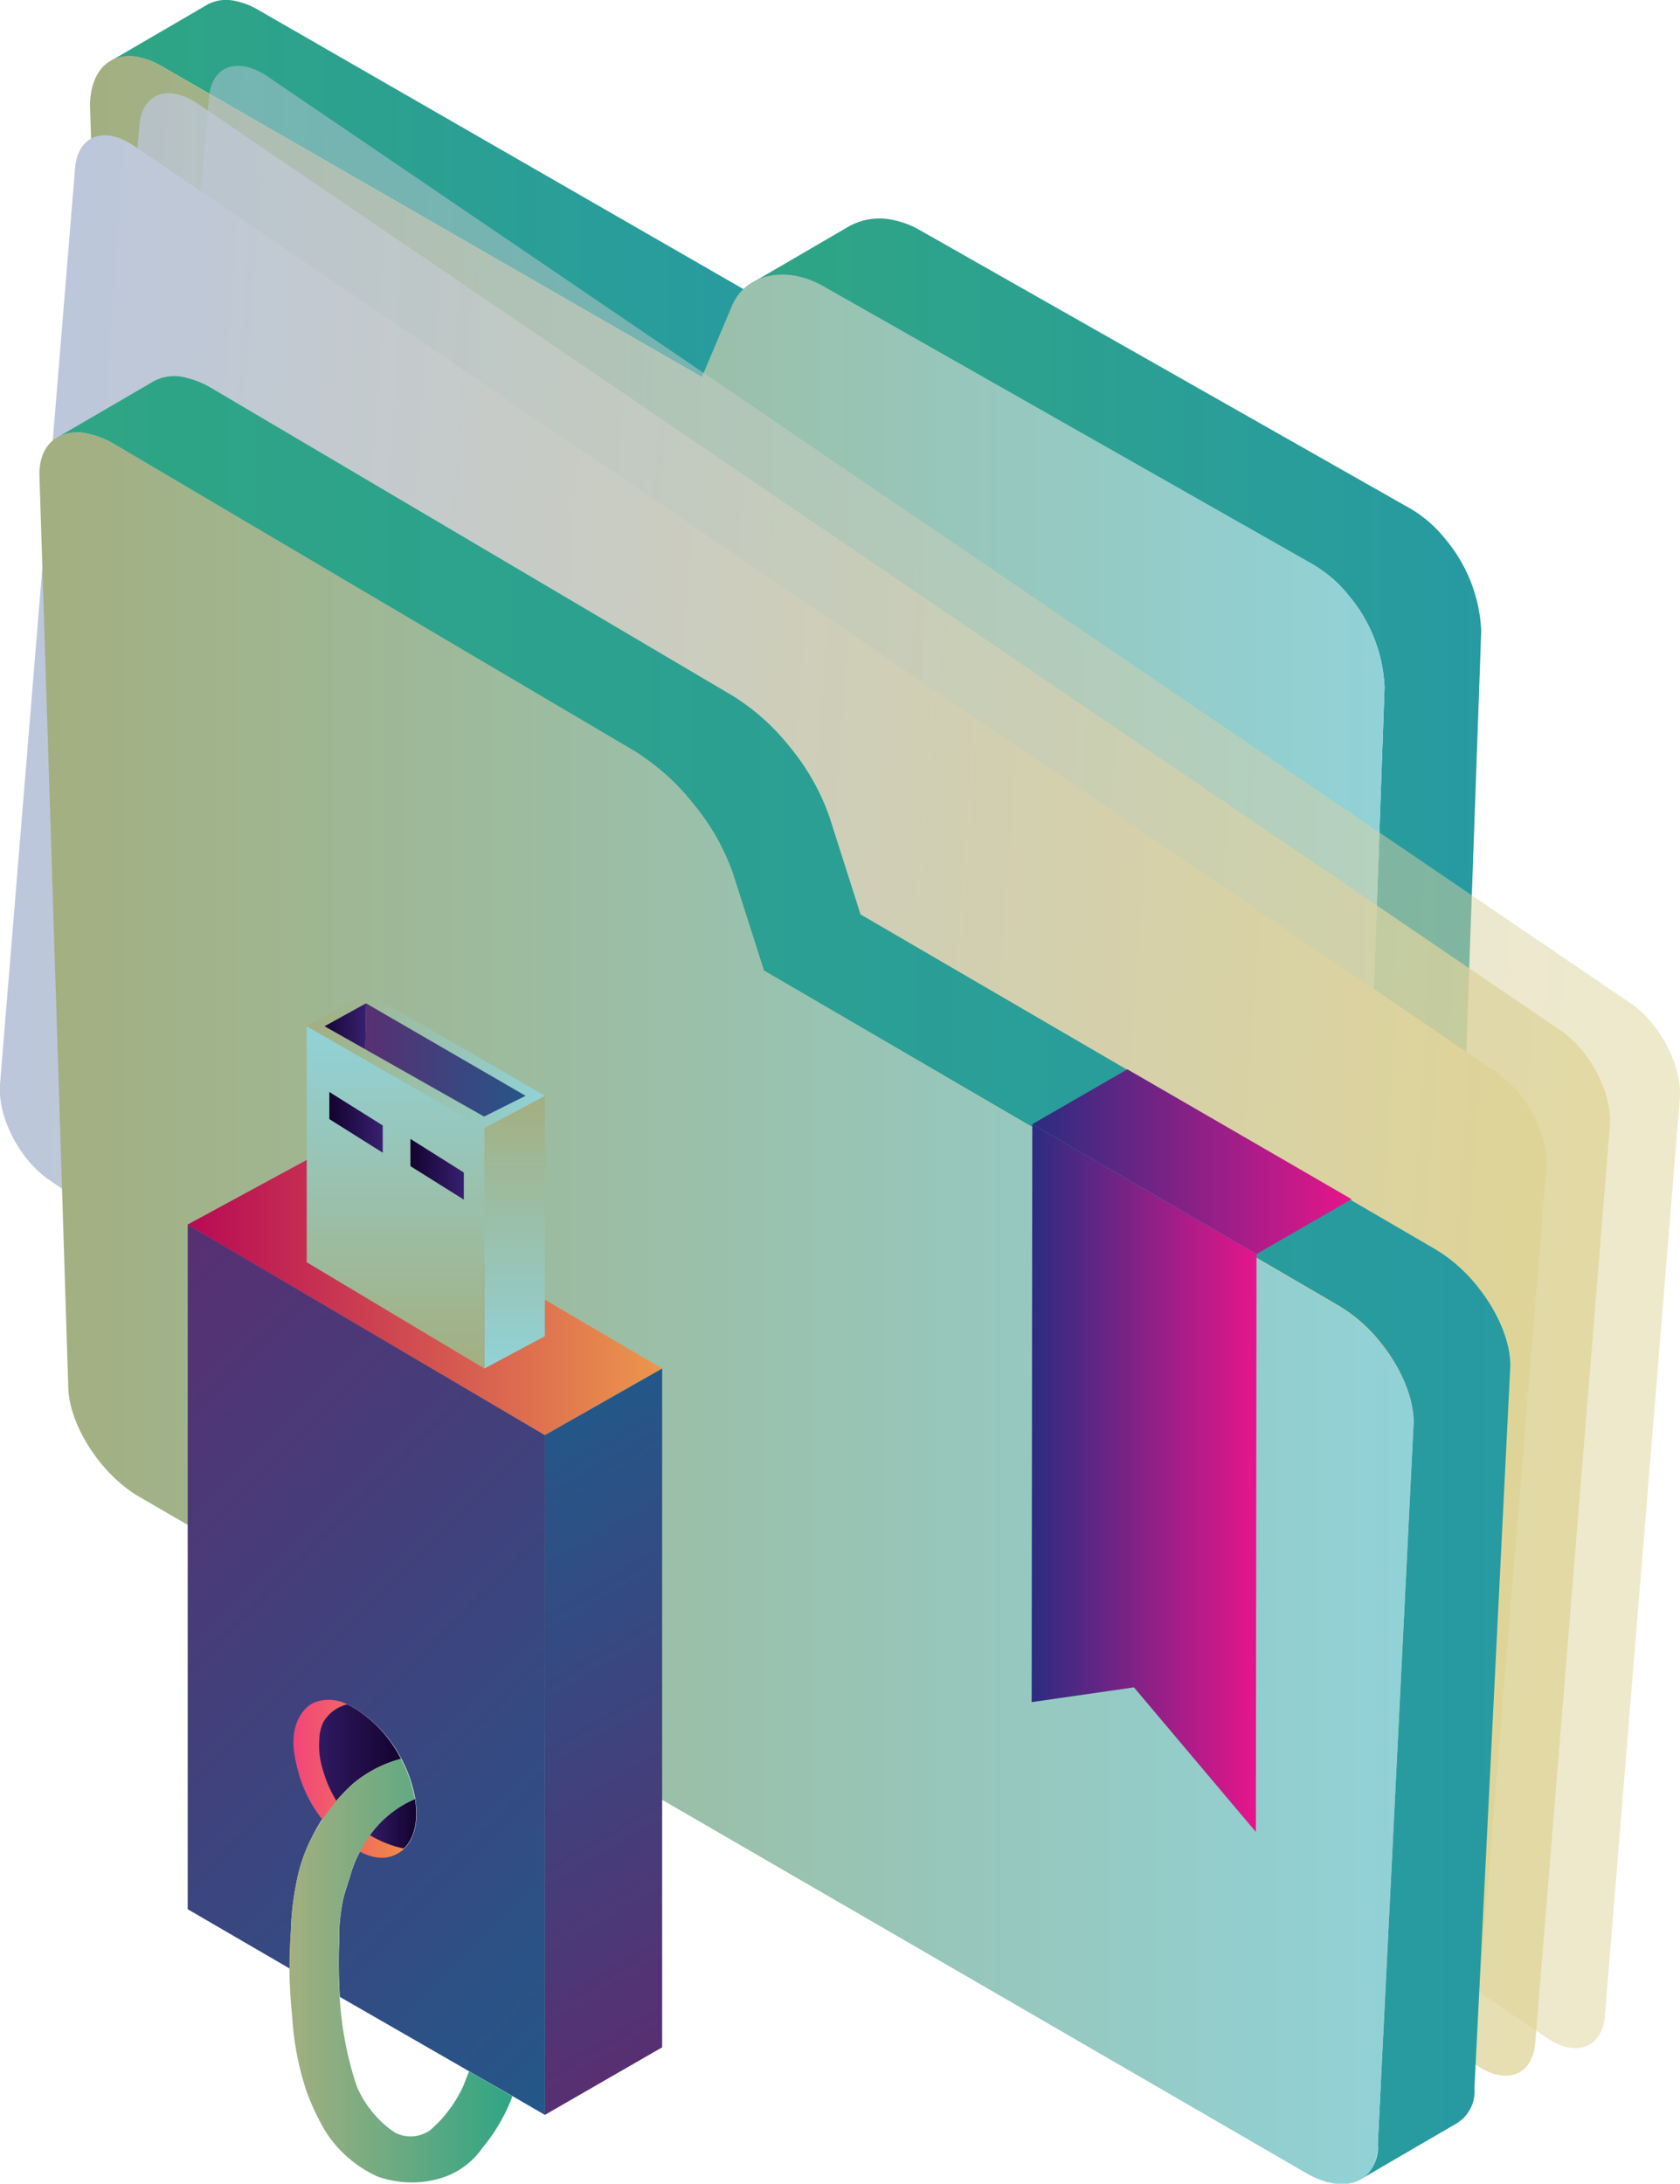 <svg xmlns="http://www.w3.org/2000/svg" xmlns:xlink="http://www.w3.org/1999/xlink" viewBox="0 0 179 232.6"><defs><style>.cls-1{fill:url(#Безымянный_градиент_77);}.cls-2{fill:url(#Безымянный_градиент_77-2);}.cls-3{fill:url(#Безымянный_градиент_136);}.cls-4{opacity:0.5;fill:url(#Безымянный_градиент_163);}.cls-5{opacity:0.75;fill:url(#Безымянный_градиент_163-2);}.cls-6{fill:url(#Безымянный_градиент_163-3);}.cls-7{fill:url(#Безымянный_градиент_77-3);}.cls-8{fill:url(#Безымянный_градиент_136-2);}.cls-9{fill:url(#Безымянный_градиент_123);}.cls-10{fill:url(#Безымянный_градиент_123-2);}.cls-11{fill:url(#Безымянный_градиент_4);}.cls-12{fill:url(#Безымянный_градиент_51);}.cls-13{fill:url(#Безымянный_градиент_43);}.cls-14{fill:url(#Безымянный_градиент_48);}.cls-15{fill:url(#Безымянный_градиент_48-2);}.cls-16{fill:url(#Безымянный_градиент_25);}.cls-17{fill:url(#Безымянный_градиент_48-3);}.cls-18{fill:url(#Безымянный_градиент_23);}.cls-19{fill:none;}.cls-20{fill:url(#Безымянный_градиент_12);}.cls-21{fill:url(#Безымянный_градиент_12-2);}.cls-22{fill:url(#Безымянный_градиент_23-2);}.cls-23{fill:url(#Безымянный_градиент_10);}.cls-24{fill:url(#Безымянный_градиент_5);}.cls-25{fill:url(#Безымянный_градиент_51-2);}</style><linearGradient id="Безымянный_градиент_77" x1="11.78" y1="20.09" x2="85.08" y2="20.09" gradientUnits="userSpaceOnUse"><stop offset="0" stop-color="#2fa584"/><stop offset="1" stop-color="#279aa2"/></linearGradient><linearGradient id="Безымянный_градиент_77-2" x1="80.19" y1="102.41" x2="157.82" y2="102.41" xlink:href="#Безымянный_градиент_77"/><linearGradient id="Безымянный_градиент_136" x1="9.59" y1="94" x2="147.52" y2="94" gradientUnits="userSpaceOnUse"><stop offset="0" stop-color="#a3af80"/><stop offset="1" stop-color="#91d2d8"/></linearGradient><linearGradient id="Безымянный_градиент_163" x1="22.29" y1="82.7" x2="205.11" y2="82.7" gradientTransform="matrix(0.86, 0.6, -0.08, 1.11, 4.92, -47.16)" gradientUnits="userSpaceOnUse"><stop offset="0" stop-color="#bcc7dc"/><stop offset="1" stop-color="#dfd497"/></linearGradient><linearGradient id="Безымянный_градиент_163-2" x1="14.3" y1="89.69" x2="197.12" y2="89.69" xlink:href="#Безымянный_градиент_163"/><linearGradient id="Безымянный_градиент_163-3" x1="7.12" y1="97.65" x2="189.93" y2="97.65" xlink:href="#Безымянный_градиент_163"/><linearGradient id="Безымянный_градиент_77-3" x1="6.11" y1="136.1" x2="160.92" y2="136.1" xlink:href="#Безымянный_градиент_77"/><linearGradient id="Безымянный_градиент_136-2" x1="4.2" y1="139.33" x2="150.62" y2="139.33" xlink:href="#Безымянный_градиент_136"/><linearGradient id="Безымянный_градиент_123" x1="109.99" y1="123.73" x2="144.02" y2="123.73" gradientUnits="userSpaceOnUse"><stop offset="0" stop-color="#2b2c81"/><stop offset="1" stop-color="#e6158b"/></linearGradient><linearGradient id="Безымянный_градиент_123-2" x1="109.92" y1="157.44" x2="133.88" y2="157.44" xlink:href="#Безымянный_градиент_123"/><linearGradient id="Безымянный_градиент_4" x1="-4266.33" y1="138.21" x2="-4215.75" y2="138.21" gradientTransform="matrix(-1, 0, 0, 1, -4195.78, 0)" gradientUnits="userSpaceOnUse"><stop offset="0" stop-color="#ec974d"/><stop offset="1" stop-color="#b80a54"/></linearGradient><linearGradient id="Безымянный_градиент_51" x1="-4250.61" y1="145.77" x2="-4250.61" y2="116.72" gradientTransform="matrix(-1, 0, 0, 1, -4195.78, 0)" gradientUnits="userSpaceOnUse"><stop offset="0" stop-color="#91d2d8"/><stop offset="1" stop-color="#a3af80"/></linearGradient><linearGradient id="Безымянный_градиент_43" x1="-4237.92" y1="145.77" x2="-4237.92" y2="109.31" gradientTransform="matrix(-1, 0, 0, 1, -4195.78, 0)" xlink:href="#Безымянный_градиент_136"/><linearGradient id="Безымянный_градиент_48" x1="-4245.19" y1="124.55" x2="-4239.51" y2="124.55" gradientTransform="matrix(-1, 0, 0, 1, -4195.78, 0)" gradientUnits="userSpaceOnUse"><stop offset="0" stop-color="#382071"/><stop offset="1" stop-color="#14022f"/></linearGradient><linearGradient id="Безымянный_градиент_48-2" x1="-4236.55" y1="119.54" x2="-4230.87" y2="119.54" xlink:href="#Безымянный_градиент_48"/><linearGradient id="Безымянный_градиент_25" x1="-4275.74" y1="212.64" x2="-4244.38" y2="158.32" gradientTransform="matrix(-1, 0, 0, 1, -4195.78, 0)" gradientUnits="userSpaceOnUse"><stop offset="0" stop-color="#582f72"/><stop offset="1" stop-color="#245789"/></linearGradient><linearGradient id="Безымянный_градиент_48-3" x1="-4234.79" y1="109.31" x2="-4229.86" y2="109.31" xlink:href="#Безымянный_градиент_48"/><linearGradient id="Безымянный_градиент_23" x1="-4252.28" y1="112.91" x2="-4234.7" y2="112.91" gradientTransform="matrix(-1, 0, 0, 1, -4195.78, 0)" gradientUnits="userSpaceOnUse"><stop offset="0" stop-color="#245789"/><stop offset="1" stop-color="#582f72"/></linearGradient><linearGradient id="Безымянный_градиент_12" x1="-4240.12" y1="194.71" x2="-4234.16" y2="194.71" gradientTransform="matrix(-1, 0, 0, 1, -4195.78, 0)" gradientUnits="userSpaceOnUse"><stop offset="0" stop-color="#14022f"/><stop offset="1" stop-color="#382071"/></linearGradient><linearGradient id="Безымянный_градиент_12-2" x1="-4238.51" y1="187.4" x2="-4227.12" y2="187.4" xlink:href="#Безымянный_градиент_12"/><linearGradient id="Безымянный_градиент_23-2" x1="-4267.89" y1="211.21" x2="-4201.44" y2="144.75" xlink:href="#Безымянный_градиент_23"/><linearGradient id="Безымянный_градиент_10" x1="-4238.83" y1="189.46" x2="-4227.05" y2="189.46" gradientTransform="matrix(-1, 0, 0, 1, -4195.78, 0)" gradientUnits="userSpaceOnUse"><stop offset="0" stop-color="#f18a47"/><stop offset="1" stop-color="#f2457b"/></linearGradient><linearGradient id="Безымянный_градиент_5" x1="-4250.39" y1="209.9" x2="-4226.63" y2="209.9" gradientTransform="matrix(-1, 0, 0, 1, -4195.78, 0)" gradientUnits="userSpaceOnUse"><stop offset="0" stop-color="#2fa584"/><stop offset="1" stop-color="#a3af80"/></linearGradient><linearGradient id="Безымянный_градиент_51-2" x1="-4253.83" y1="112.91" x2="-4228.46" y2="112.91" xlink:href="#Безымянный_градиент_51"/></defs><title>Scenarios_pack</title><g id="Слой_2" data-name="Слой 2"><g id="Слой_8" data-name="Слой 8"><path class="cls-1" d="M25.13.12A4.2,4.2,0,0,0,22.08.5l-10.3,6a4.2,4.2,0,0,1,3.05-.38A7.74,7.74,0,0,1,17.12,7L74.78,40.17l10.3-6L27.42,1A7.62,7.62,0,0,0,25.13.12Z"/><path class="cls-2" d="M154,57.42a13.56,13.56,0,0,0-3.63-3.19L98.05,24.54a9.3,9.3,0,0,0-2.76-1.08,6.74,6.74,0,0,0-4.8.63l-10.3,6a6.74,6.74,0,0,1,4.8-.62,9.43,9.43,0,0,1,2.76,1.07l52.31,29.7a13.52,13.52,0,0,1,3.63,3.18,16.27,16.27,0,0,1,3.83,9.78l-3.69,103.78c0,2.26-.81,3.85-2.1,4.6l10.3-6c1.29-.74,2.09-2.33,2.1-4.6l3.69-103.78A16.3,16.3,0,0,0,154,57.42Z"/><path class="cls-3" d="M140.06,60.2,87.75,30.5c-4-2.29-8.35-1.34-9.76,2.08l-3.21,7.59L17.12,7C13,4.6,9.61,6.52,9.59,11.28l2.9,89.62a15.78,15.78,0,0,0,7.14,12.4l117,67.74c4,2.29,7.18.45,7.2-4.1l3.69-103.78A16.48,16.48,0,0,0,140.06,60.2Z"/><path class="cls-4" d="M164.78,217.05,19.49,118.28c-3.16-2.15-5.51-6.73-5.23-10.19l8-97.6C22.49,7,25.31,6,28.46,8.11l145.3,98.77c3.15,2.14,5.5,6.73,5.22,10.18L171,214.66C170.75,218.12,167.94,219.2,164.78,217.05Z"/><path class="cls-5" d="M157.36,220,12.06,121.21c-3.15-2.14-5.5-6.73-5.22-10.18l8-97.6C15.07,10,17.88,8.89,21,11l145.3,98.77c3.16,2.15,5.51,6.73,5.23,10.19l-7.95,97.6C163.32,221.05,160.51,222.13,157.36,220Z"/><path class="cls-6" d="M150.54,224.46,5.25,125.69C2.09,123.54-.26,119,0,115.5L8,17.9c.28-3.45,3.1-4.53,6.25-2.38l145.3,98.77c3.15,2.14,5.5,6.73,5.22,10.18l-8,97.6C156.51,225.53,153.7,226.61,150.54,224.46Z"/><path class="cls-7" d="M78.07,93a24,24,0,0,0-4.35-7.55,23.05,23.05,0,0,0-6-5.34L12.2,47.32a9.49,9.49,0,0,0-2.76-1.11,4.59,4.59,0,0,0-3.33.38l10.3-6a4.68,4.68,0,0,1,3.33-.38,9.78,9.78,0,0,1,2.76,1.11L78.06,74.11a23.57,23.57,0,0,1,6,5.34A24.18,24.18,0,0,1,88.37,87l3.32,10.4,61.25,35.67a16.75,16.75,0,0,1,4.37,3.82c2.17,2.65,3.62,5.88,3.61,8.59l-3.82,76.92a4,4,0,0,1-1.81,3.72l-10.3,6a4,4,0,0,0,1.81-3.73l3.82-76.92c0-2.71-1.44-5.94-3.61-8.59a16.55,16.55,0,0,0-4.37-3.81L81.39,103.38Z"/><path class="cls-8" d="M12.2,47.32c-4.38-2.54-8-1.08-8,3.21l3.07,97.05c0,4.07,3.41,9.44,7.6,11.87l124.27,72c4.19,2.42,7.65,1,7.66-3l3.82-76.91c0-4.29-3.6-9.87-8-12.41L81.39,103.38,78.07,93A26.44,26.44,0,0,0,67.76,80.08Z"/><polygon class="cls-9" points="132.51 121.07 120.12 113.9 109.99 119.74 133.89 133.57 144.01 127.73 132.51 121.07"/><polygon class="cls-10" points="109.92 181.3 120.82 179.73 133.81 195.13 133.88 133.58 109.99 119.75 109.92 181.3"/><polygon class="cls-11" points="70.55 145.77 58.05 152.87 19.98 130.44 32.68 123.55 70.55 145.77"/><polygon class="cls-12" points="51.61 120.15 51.61 145.77 58.05 142.33 58.05 116.72 51.61 120.15"/><polygon class="cls-13" points="32.68 109.31 32.68 134.45 51.61 145.77 51.61 120.15 32.68 109.31"/><polygon class="cls-14" points="49.42 124.89 43.73 121.31 43.73 124.21 49.42 127.78 49.42 124.89"/><polygon class="cls-15" points="40.78 119.88 35.09 116.31 35.09 119.2 40.78 122.78 40.78 119.88"/><polygon class="cls-16" points="70.55 145.77 70.55 218.07 58.05 225.27 58.05 152.87 70.55 145.77"/><polygon class="cls-17" points="39.02 106.57 38.92 112.05 34.09 109.31 39.02 106.57"/><polygon class="cls-18" points="39.02 106.57 56.5 116.72 51.61 119.25 38.92 112.05 39.02 106.57"/><path class="cls-19" d="M47.85,224.77a13.31,13.31,0,0,1-2,2.14,3.62,3.62,0,0,1-3.72.27,10.62,10.62,0,0,1-2.4-2.17A11.14,11.14,0,0,1,38,222.18a35.26,35.26,0,0,1-1.09-4,37.66,37.66,0,0,1-.74-5.53L50,220.63l-.61,1.55A13.5,13.5,0,0,1,47.85,224.77Z"/><path class="cls-20" d="M41.82,193a11.1,11.1,0,0,1,2.4-1.39,10.22,10.22,0,0,1,.13,1.54c0,3.91-2.63,5.6-6,4a13.78,13.78,0,0,1,1.29-2A11.37,11.37,0,0,1,41.82,193Z"/><path class="cls-21" d="M37.85,182a13.62,13.62,0,0,1,4.88,5.36,12.8,12.8,0,0,0-1.71.58A13.06,13.06,0,0,0,37.6,190a20.48,20.48,0,0,0-2.45,2.66q-.42.56-.78,1.08a14.05,14.05,0,0,1-3-8.05C31.34,181.55,34.26,179.89,37.85,182Z"/><path class="cls-22" d="M58.06,152.87v72.4l-3.45-2L50,220.63,36.21,212.7v-.07a55.45,55.45,0,0,1-.07-5.8,19.78,19.78,0,0,1,.44-4.62c.22-.86.6-1.93.7-2.29a13.6,13.6,0,0,1,.86-2.29l.24-.46c3.34,1.61,6-.08,6-4a10.22,10.22,0,0,0-.13-1.54,14,14,0,0,0-1.49-4.31A13.62,13.62,0,0,0,37.85,182c-3.59-2.08-6.51-.42-6.51,3.7a14.05,14.05,0,0,0,3,8.05A21.27,21.27,0,0,0,33,196.16a17.75,17.75,0,0,0-1.45,4.54,29.45,29.45,0,0,0-.56,5c-.05,1-.11,2.36-.09,4L20,203.36V130.44Z"/><path class="cls-23" d="M37,181.54a4.09,4.09,0,0,0-2.52,1.84,4.26,4.26,0,0,0-.45,1.77,8.65,8.65,0,0,0,.37,3.36,12.83,12.83,0,0,0,1.23,2.94,14.64,14.64,0,0,0,1.43,2.13,11.48,11.48,0,0,0,6,3.32,3.65,3.65,0,0,1-1.41.84c-3.07.94-6.58-3.1-7-3.56a14.33,14.33,0,0,1-2-3.13,13.37,13.37,0,0,1-.86-2.31c-.37-1.39-1.08-4,.25-6.08a3.57,3.57,0,0,1,1.29-1.25A4.28,4.28,0,0,1,37,181.54Z"/><path class="cls-24" d="M31,205.65a29.45,29.45,0,0,1,.56-5A17.75,17.75,0,0,1,33,196.16a21.27,21.27,0,0,1,1.41-2.44q.36-.53.78-1.08A20.48,20.48,0,0,1,37.6,190,13.06,13.06,0,0,1,41,187.91a12.8,12.8,0,0,1,1.71-.58,14,14,0,0,1,1.49,4.31,11.1,11.1,0,0,0-2.4,1.39,11.37,11.37,0,0,0-2.15,2.15,13.78,13.78,0,0,0-1.29,2l-.24.46a13.6,13.6,0,0,0-.86,2.29c-.1.36-.48,1.43-.7,2.29a19.78,19.78,0,0,0-.44,4.62,55.45,55.45,0,0,0,.07,5.8v.07a37.66,37.66,0,0,0,.74,5.53,35.26,35.26,0,0,0,1.09,4A11.14,11.14,0,0,0,39.71,225a10.62,10.62,0,0,0,2.4,2.17,3.62,3.62,0,0,0,3.72-.27,13.31,13.31,0,0,0,2-2.14,13.5,13.5,0,0,0,1.54-2.59l.61-1.55,4.61,2.66-.21.57a20.27,20.27,0,0,1-1.33,2.62,19.05,19.05,0,0,1-1.65,2.31,8.27,8.27,0,0,1-4.14,3.13,10.61,10.61,0,0,1-3.64.55,11.2,11.2,0,0,1-3.4-.63,12.73,12.73,0,0,1-3.37-2.23,12.24,12.24,0,0,1-2.38-2.93,26.12,26.12,0,0,1-1.77-3.8,30.59,30.59,0,0,1-1.56-8c-.21-2-.29-3.77-.3-5.28S30.9,206.69,31,205.65Z"/><path class="cls-25" d="M32.68,109.31l18.93,10.84,6.45-3.43-19-11ZM39,106.87l17,9.85-4.42,2.21-17-9.62Z"/></g></g></svg>